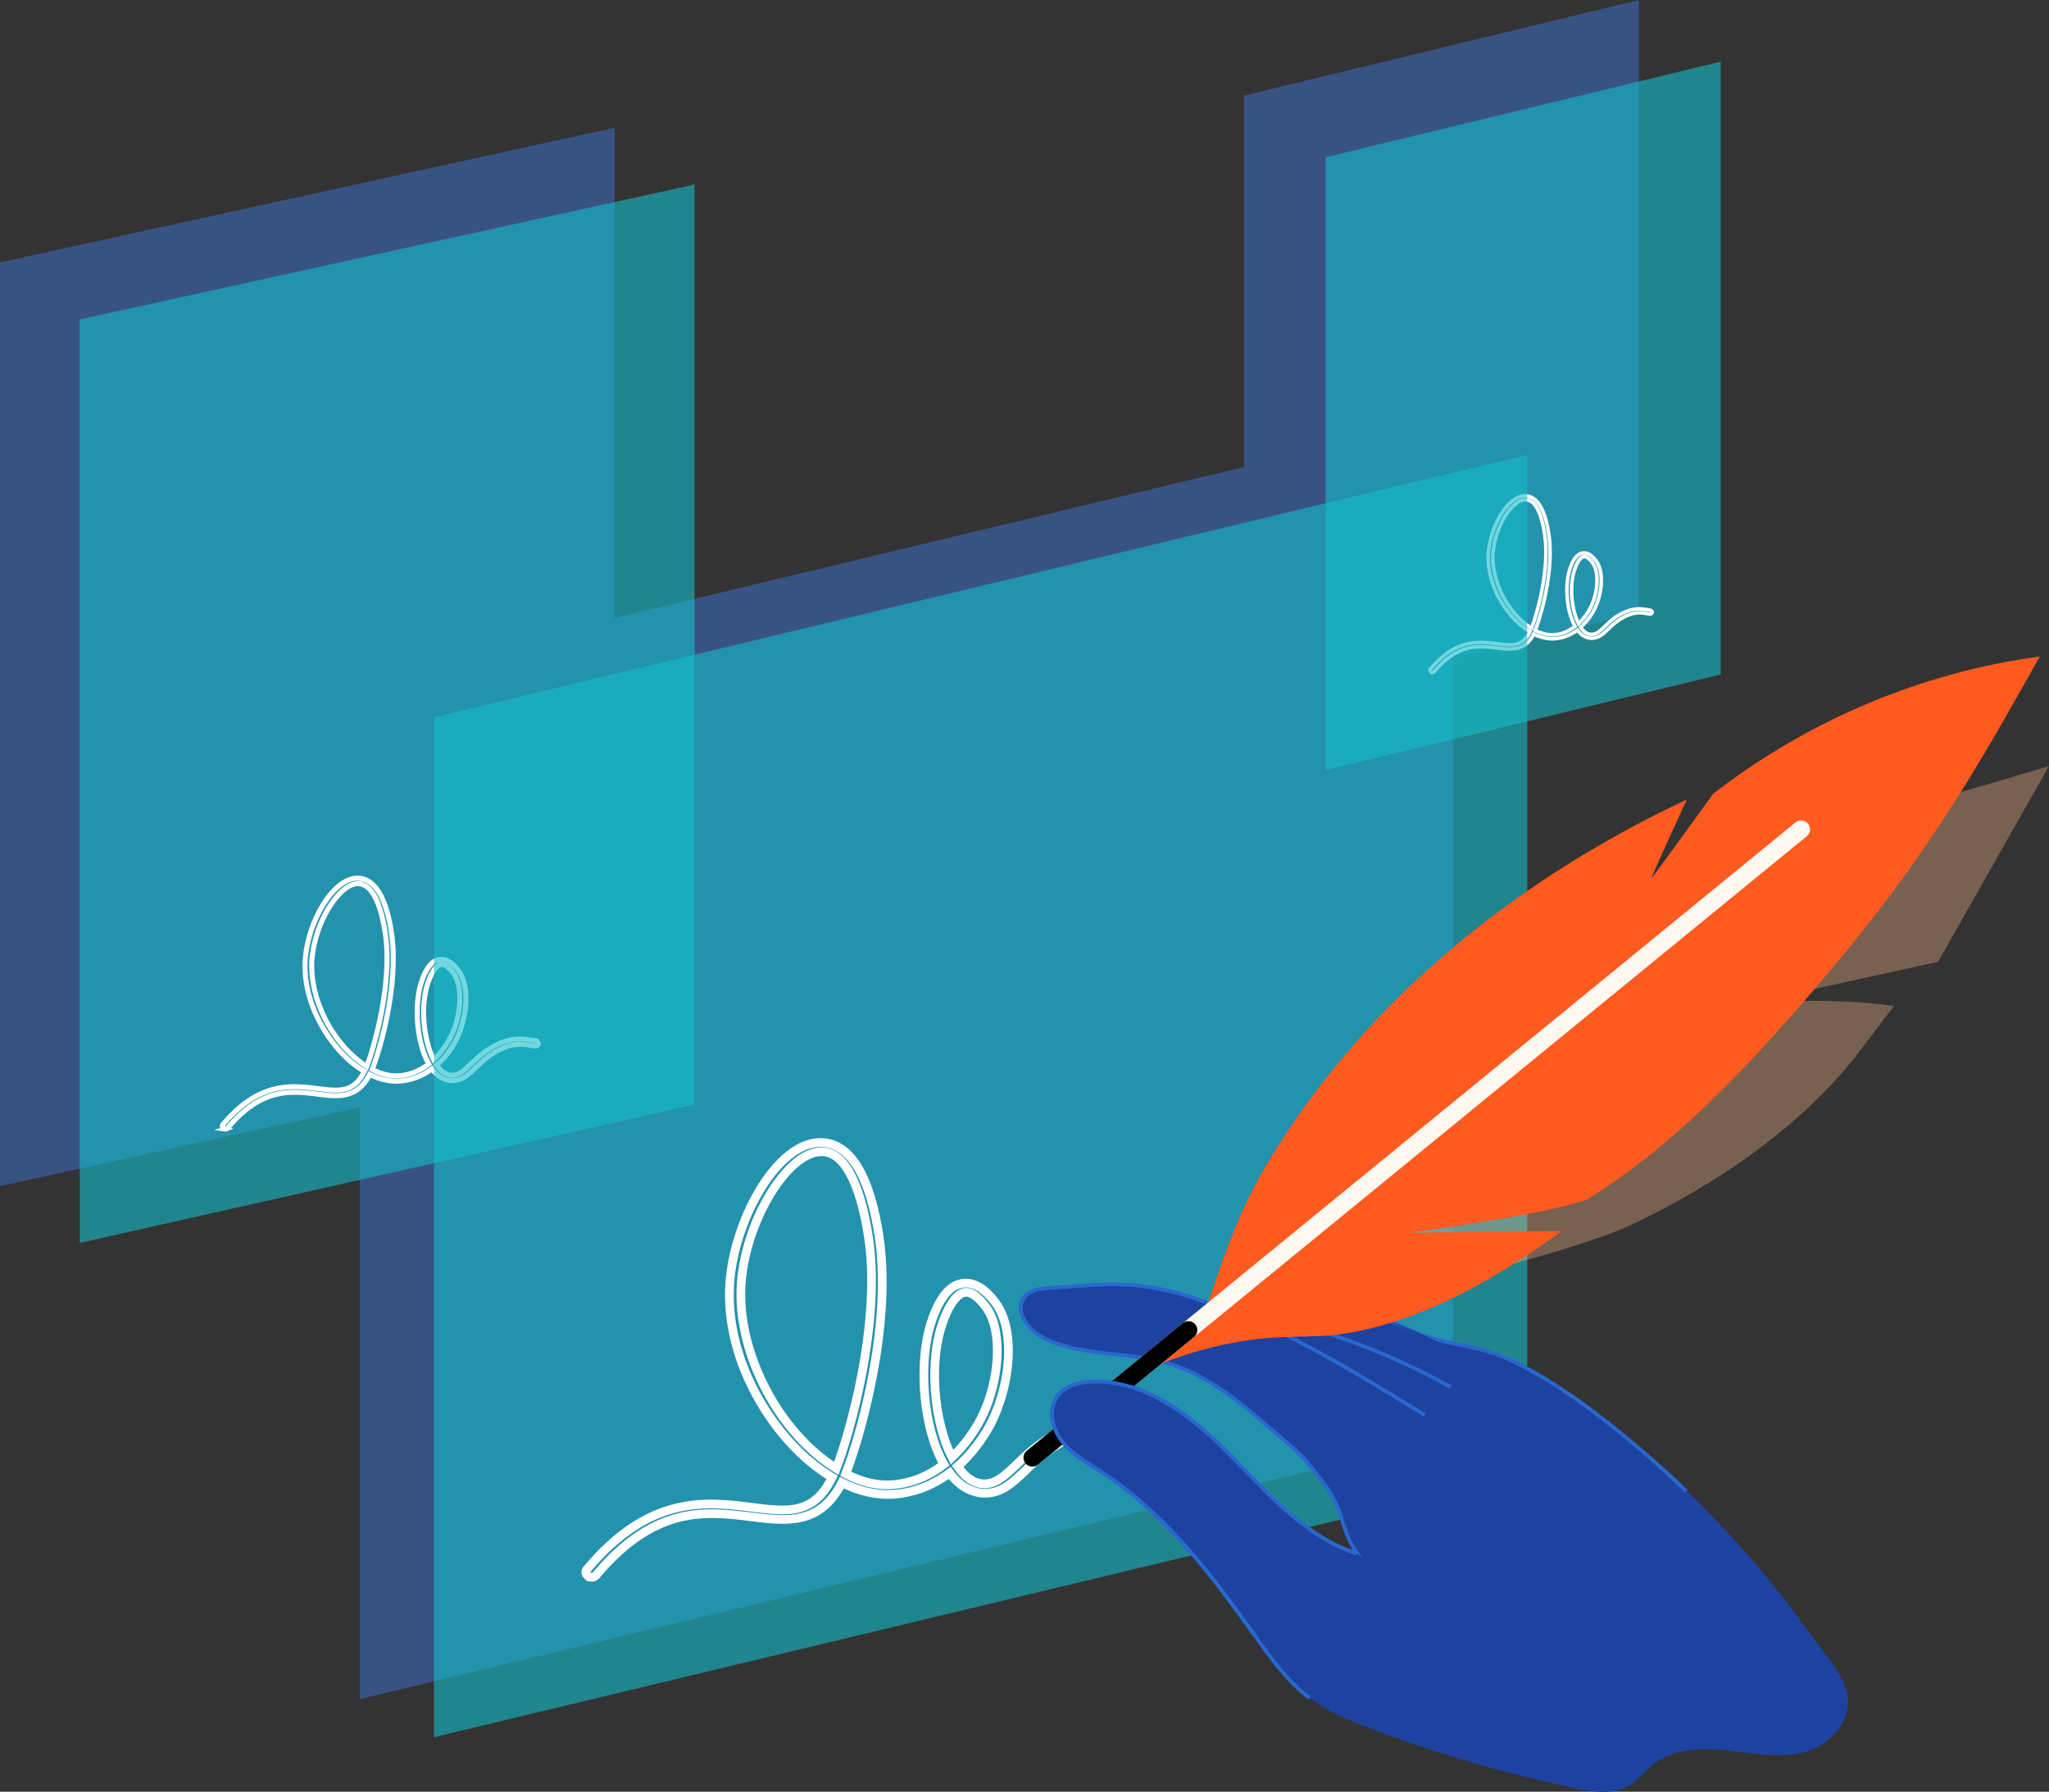 <?xml version="1.0" encoding="UTF-8"?>
<svg id="Layer_2" data-name="Layer 2" xmlns="http://www.w3.org/2000/svg" viewBox="0 0 138.95 121.48">
  <rect x="0" y="0" width="138.95" height="121.48" fill="#333333" stroke="none"/>
  <defs>
    <style>
      .cls-1, .cls-2 {
        opacity: .6;
      }

      .cls-1, .cls-2, .cls-3 {
        isolation: isolate;
      }

      .cls-4 {
        stroke-width: .59px;
      }

      .cls-4, .cls-5, .cls-6, .cls-7, .cls-8, .cls-9 {
        fill: none;
      }

      .cls-4, .cls-5, .cls-6, .cls-7, .cls-9 {
        stroke-linecap: round;
      }

      .cls-4, .cls-6, .cls-8, .cls-9 {
        stroke-miterlimit: 10;
      }

      .cls-4, .cls-6, .cls-9 {
        stroke: #fff;
      }

      .cls-5 {
        stroke: #000;
      }

      .cls-5, .cls-7 {
        stroke-linejoin: round;
        stroke-width: 1.21px;
      }

      .cls-6 {
        stroke-width: .24px;
      }

      .cls-10 {
        fill: #ff5a1f;
      }

      .cls-11 {
        fill: #fdba8c;
        opacity: .34;
      }

      .cls-7 {
        stroke: #fff8f1;
      }

      .cls-8 {
        stroke: #2868cf;
        stroke-width: .25px;
      }

      .cls-9 {
        stroke-width: .34px;
      }

      .cls-2, .cls-12 {
        fill: #16bdca;
      }

      .cls-3 {
        fill: #3f83f8;
        opacity: .4;
      }

      .cls-13 {
        fill: #1e429f;
      }
    </style>
  </defs>
  <g id="Layer_1-2" data-name="Layer 1">
    <g>
      <polygon class="cls-3" points="111.14 0 111.14 41.55 98.53 44.6 98.53 97.41 24.4 115.2 24.4 75.08 0 80.42 0 17.79 41.68 8.66 41.68 41.9 84.36 31.66 84.36 6.48 111.14 0"/>
      <g class="cls-1">
        <polygon class="cls-12" points="47.1 12.51 47.1 74.89 5.41 84.27 5.41 21.66 47.1 12.51"/>
      </g>
      <path class="cls-9" d="M15.27,76.54s-.07-.02-.1-.04c-.1-.06-.12-.18-.06-.25,2.46-2.94,4.68-2.67,6.47-2.44,1.39.18,2.41.3,3.13-1.17-.32-.19-.64-.42-.95-.68-1.7-1.46-3.3-4.21-3.05-7.05.21-2.4,1.82-5.33,3.51-5.37,1.17-.02,1.98,1.28,2.34,3.78.49,3.47-.78,7.84-1.32,9.19.6.3,1.19.46,1.74.43.75-.03,1.47-.31,2.1-.8-.84-1.46-1-3.98-.52-5.51.32-1,.75-1.54,1.29-1.58.42-.04.84.22,1.24.76.89,1.2.52,3.64-.37,5.08-.33.53-.7.97-1.11,1.33.08.12.17.23.27.32.27.27.55.38.86.36.43-.04.77-.36,1.2-.77.46-.44,1.03-.99,1.95-1.39.95-.41,1.62-.3,2.16-.22.09.01.18.03.26.04.12.02.2.11.19.21-.01.1-.12.17-.24.15l-.27-.04c-.5-.08-1.07-.18-1.89.18-.85.38-1.38.87-1.84,1.32-.47.45-.87.83-1.46.88-.45.04-.88-.13-1.25-.49-.09-.09-.18-.19-.26-.3-.68.51-1.46.8-2.28.83-.62.03-1.28-.13-1.94-.45-.85,1.67-2.16,1.51-3.55,1.33-1.76-.22-3.77-.47-6.08,2.3-.05.06-.13.08-.2.07h0ZM24.42,59.91c-.05,0-.1-.01-.15,0-1.3.03-2.89,2.62-3.11,5.05-.21,2.32.99,5.1,2.92,6.76.26.22.53.42.79.59.53-1.39,1.74-5.66,1.27-8.95-.18-1.24-.63-3.28-1.72-3.43h0ZM30.02,65.4s-.06,0-.09,0c-.16.01-.57.17-.94,1.33-.49,1.54-.26,3.81.42,5.12.34-.32.66-.71.94-1.16.93-1.5,1.12-3.75.39-4.72-.26-.35-.51-.55-.73-.58h0Z"/>
      <g class="cls-1">
        <polygon class="cls-12" points="116.69 4.18 116.69 45.73 89.9 52.21 89.9 10.66 116.69 4.18"/>
      </g>
      <path class="cls-6" d="M97.11,45.57s-.05-.01-.07-.03c-.07-.04-.09-.12-.04-.18,1.73-2.07,3.29-1.87,4.55-1.71.98.12,1.69.21,2.2-.82-.22-.13-.45-.3-.67-.48-1.2-1.03-2.32-2.96-2.14-4.96.15-1.69,1.28-3.75,2.46-3.77.82-.02,1.39.9,1.64,2.66.35,2.44-.55,5.51-.93,6.46.42.21.84.32,1.22.3.53-.02,1.03-.22,1.48-.57-.59-1.03-.7-2.8-.36-3.87.22-.7.53-1.08.91-1.11.3-.03.59.15.87.53.63.84.37,2.56-.26,3.57-.23.37-.49.68-.78.94.06.09.12.16.19.23.19.19.39.27.61.25.31-.03.54-.25.84-.54.32-.31.72-.7,1.37-.98.67-.29,1.14-.21,1.52-.15.06,0,.12.02.18.03.08.01.14.08.14.15,0,.07-.08.12-.17.11l-.19-.03c-.35-.06-.75-.12-1.33.13-.6.26-.97.61-1.29.92-.33.32-.61.58-1.03.62-.32.03-.62-.09-.88-.34-.06-.06-.12-.13-.18-.21-.48.36-1.03.56-1.6.59-.44.02-.9-.09-1.36-.32-.59,1.17-1.52,1.06-2.49.94-1.24-.15-2.65-.33-4.27,1.62-.03.04-.09.06-.14.05h0ZM103.54,33.88s-.07,0-.11,0c-.91.02-2.03,1.84-2.18,3.55-.14,1.63.7,3.59,2.05,4.75.18.16.37.3.56.41.38-.97,1.23-3.98.9-6.29-.12-.87-.44-2.31-1.21-2.41h0ZM107.48,37.74s-.04,0-.06,0c-.11,0-.4.12-.66.94-.34,1.08-.19,2.68.29,3.6.24-.23.46-.5.66-.82.65-1.05.79-2.63.28-3.31-.18-.24-.36-.38-.51-.41h0Z"/>
      <polygon class="cls-2" points="103.57 30.84 103.57 99.99 29.43 117.78 29.43 48.63 103.57 30.84"/>
      <path class="cls-4" d="M40.06,106.92c-.06,0-.12-.03-.17-.06-.17-.11-.22-.3-.1-.44,4.25-5.1,8.12-4.62,11.22-4.22,2.42.3,4.17.52,5.42-2.03-.55-.33-1.1-.73-1.64-1.19-2.95-2.54-5.72-7.3-5.28-12.22.37-4.16,3.16-9.24,6.08-9.3,2.03-.04,3.43,2.22,4.05,6.55.85,6.01-1.36,13.59-2.29,15.92,1.03.53,2.07.79,3.01.74,1.31-.06,2.55-.54,3.65-1.39-1.45-2.53-1.73-6.9-.89-9.54.55-1.74,1.3-2.66,2.23-2.74.73-.07,1.45.38,2.15,1.31,1.55,2.08.9,6.31-.64,8.8-.57.91-1.21,1.69-1.92,2.31.15.21.3.39.46.56.47.46.95.66,1.49.62.75-.07,1.34-.63,2.07-1.33.8-.77,1.79-1.71,3.39-2.41,1.64-.72,2.81-.53,3.75-.37.16.02.3.06.45.06.2.03.35.19.34.36-.02.17-.21.29-.41.27l-.48-.07c-.87-.14-1.85-.31-3.27.31-1.48.65-2.39,1.51-3.19,2.28-.81.78-1.51,1.44-2.53,1.53-.78.07-1.53-.23-2.17-.85-.15-.16-.3-.32-.44-.51-1.19.88-2.53,1.38-3.95,1.45-1.08.05-2.22-.23-3.36-.79-1.47,2.89-3.74,2.61-6.15,2.31-3.06-.38-6.52-.81-10.53,3.98-.08.1-.22.14-.35.12v-.02ZM55.92,78.1c-.09-.01-.17-.02-.26-.01-2.24.05-5.01,4.54-5.38,8.74-.36,4.02,1.72,8.84,5.05,11.71.45.39.92.73,1.38,1.02.93-2.4,3.02-9.8,2.21-15.51-.31-2.15-1.1-5.68-2.98-5.95h0ZM65.62,87.62c-.05,0-.1-.01-.15,0-.28.02-.98.3-1.63,2.31-.85,2.66-.46,6.6.72,8.87.59-.56,1.14-1.23,1.62-2.01,1.61-2.6,1.94-6.49.68-8.17-.45-.6-.88-.95-1.26-1h0Z"/>
      <g>
        <path class="cls-13" d="M109.01,96.39c-2.06-1.61-4.23-3.11-6.61-4.2-2.21-1.02-2.8-.75-5.15-1.4-1.33-.37-3.51-1.89-5.84-1.56-1.62.23-2.49.76-4.12.66-1.58-.1-5.38-1.63-6.94-2.07-3.56-1-5.37-.69-9.06-.44-.62.04-1.31.12-1.7.61-.68.86.18,2.11,1.12,2.65,2.28,1.32,5.58,1.07,8.14,1.7,3.58.89,6.17,3.52,9,5.9.76.64,1.8,1.97,2.36,2.8,1.05,1.56.88,2.82,1.98,4.35-3.49-1.09-6.02-4.03-8.58-6.64-2.56-2.61-5.73-5.15-9.39-5.02-.86.03-1.8.26-2.33.94-.68.88-.42,2.22.26,3.1s1.7,1.44,2.63,2.04c4.29,2.76,7.46,6.93,10.42,11.09,1.1,1.55,2.21,3.15,3.74,4.29,1.2.9,2.61,1.48,4.02,2.01,4.49,1.7,9.11,3.05,13.8,4.04,1.26.26,2.65.48,3.75-.19.6-.37,1.02-.96,1.57-1.4,1.38-1.12,3.34-1.16,5.11-.96,1.77.2,3.59.57,5.3.07,1.49-.43,2.78-1.75,2.83-3.35s-1.61-3.28-2.49-4.52c-2.47-3.49-5.27-6.75-8.35-9.72-1.74-1.68-3.57-3.27-5.48-4.76Z"/>
        <path class="cls-11" d="M84.92,89.78s19.99-4.02,25.77-6.77c6.69-3.18,12.06-7.3,15.5-11.84l2.24-2.96c-4.15-.66-10.02-.17-9.58-.24l12.58-2.76,7.51-13.26-18.22,5.36s-5.64,1.58-10.36,4.14l3.13,10.79-5.81-8.65c-2.88,1.58-9.12,9.17-14.8,21.28l-7.97,4.9Z"/>
        <path class="cls-8" d="M114.35,101.1c-1.74-1.68-3.57-3.27-5.48-4.76-2.06-1.61-4.23-3.11-6.61-4.2-2.21-1.02-4.53-.93-6.72-2.01-1.58-.78-2.9-1.07-4.27-.95-1.63.15-2.49.76-4.12.66-1.58-.1-5.38-1.63-6.94-2.07-3.56-1-5.37-.69-9.06-.44-.62.04-1.31.12-1.7.61-.68.86.18,2.11,1.12,2.65,2.28,1.32,5.58,1.07,8.14,1.7,3.58.89,6.17,3.52,9,5.9.76.64,1.8,1.97,2.36,2.8,1.05,1.56.88,2.82,1.98,4.35-3.49-1.09-6.02-4.03-8.58-6.64-2.56-2.61-5.73-5.15-9.39-5.02-.86.03-1.8.26-2.33.94-.68.88-.42,2.22.26,3.1s1.7,1.44,2.63,2.04c4.29,2.76,7.46,6.93,10.42,11.09"/>
        <path class="cls-8" d="M84.17,89.13c4.36,1.83,8.41,4.32,12.44,6.81"/>
        <path class="cls-8" d="M87.55,89.84c.8.03,1.58.26,2.34.51,2.94.95,5.78,2.19,8.48,3.69"/>
        <path class="cls-13" d="M100.42,92.63c-1.17-.76-2.37-1.41-3.61-1.99-.67-.31-1.34-.6-2.04-.86-.23-.09-.46-.17-.7-.26,0,0-.01,0-.02,0"/>
        <path class="cls-10" d="M81.78,88.72c1.08-3.05,2-6.17,4.01-9.58,8.42-14.3,21.81-21.75,28.6-24.93-1.36,2.95-2.43,5.29-2.38,5.31,0,0,0,0,0,0,.17-.17,4.18-5.72,4.18-5.72,2.43-1.87,5.95-4.21,10.51-6.12,4.58-1.92,8.65-2.77,11.63-3.17-3.19,5.62-6.8,12.38-13.38,20.29-6.96,8.37-11.78,13.07-17.35,16.55-3.92,1.23-11.84,2.15-11.83,2.22,0,0,0,0,.01,0,.35,0,10.11-.1,10.11-.1-7.68,5.68-13,6.79-15.58,7.06-1.89.2-4.3-.14-8.16.83-1.86.46-3.35,1.05-4.31,1.47,1.3-1.37,2.61-2.74,3.91-4.11Z"/>
        <line class="cls-7" x1="122.14" y1="56.23" x2="70.01" y2="98.83"/>
        <line class="cls-5" x1="80.59" y1="90.18" x2="70.01" y2="98.83"/>
        <path class="cls-13" d="M96.57,118.46c-1.26-.41-2.5-.86-3.74-1.33-1.41-.53-2.81-1.11-4.02-2.01-1.52-1.14-2.64-2.73-3.74-4.28-2.95-4.16-6.13-8.32-10.42-11.09-.94-.61-1.95-1.16-2.63-2.04-.69-.88-.95-2.22-.27-3.1.53-.68,1.46-.91,2.33-.94,3.66-.13,6.82,2.41,9.39,5.02,2.55,2.6,5.07,5.53,8.54,6.63,0,0,5.08,3.68,5.71,5.57s-1.15,7.57-1.15,7.57Z"/>
        <path class="cls-8" d="M88.81,115.13c-1.52-1.14-2.64-2.73-3.74-4.28-2.95-4.16-6.13-8.32-10.42-11.09-.94-.61-1.95-1.16-2.63-2.04-.69-.88-.95-2.22-.27-3.1.53-.68,1.46-.91,2.33-.94,3.66-.13,6.82,2.41,9.39,5.02,2.55,2.6,5.07,5.53,8.54,6.63"/>
      </g>
    </g>
  </g>
</svg>